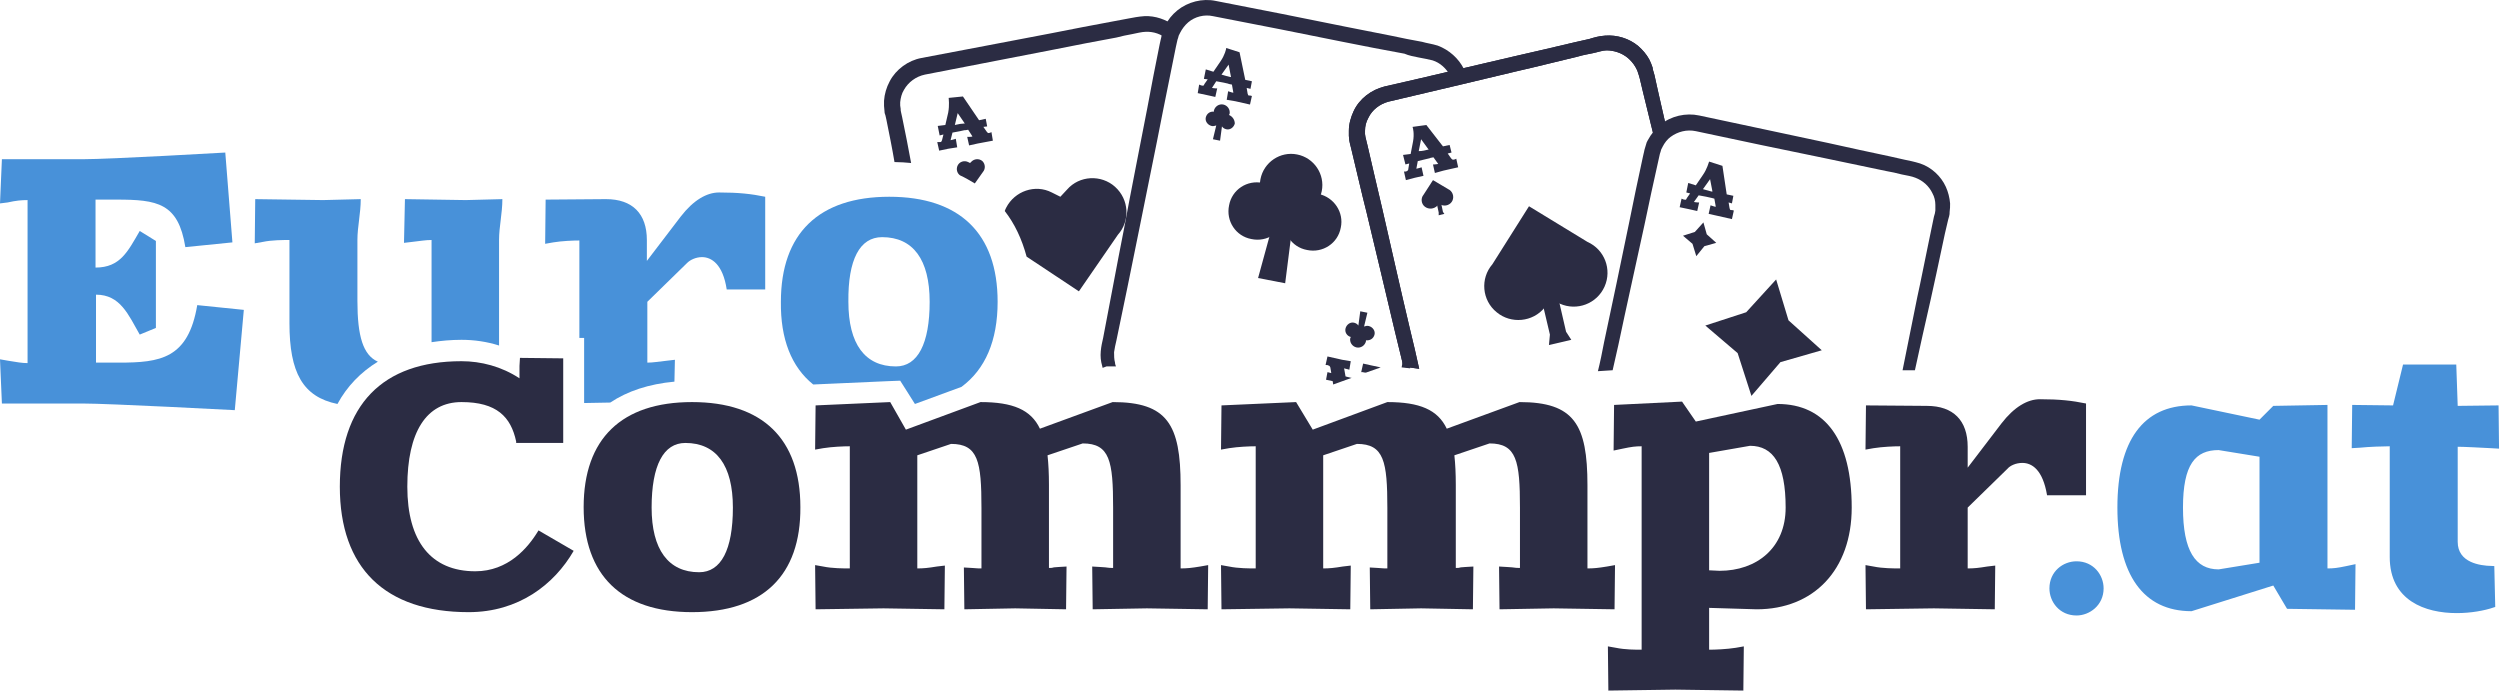 <svg width="526" height="146" viewBox="0 0 526 146" fill="none" xmlns="http://www.w3.org/2000/svg">
<path d="M234.6 39.297C231.7 36.697 227.1 36.897 224.5 39.897L223.1 41.397L221.3 40.497C217.8 38.697 213.5 40.197 211.7 43.697C211.6 43.897 211.5 44.097 211.4 44.397C213.5 47.097 215 50.297 216 53.997L227 61.297L235.2 49.397C237.8 46.497 237.6 41.997 234.6 39.297Z" fill="#2B2C43"/>
<path d="M202 36.897C203.1 37.397 204.1 37.997 205.1 38.597L206.8 36.197C207.4 35.497 207.3 34.497 206.7 33.897C206 33.297 205 33.397 204.4 33.997L204.1 34.297L203.7 34.097C202.9 33.697 201.9 33.997 201.5 34.797C201.1 35.597 201.4 36.497 202 36.897Z" fill="#2B2C43"/>
<path d="M206 25.297L207.4 24.997L207.7 26.597L206.9 26.697L207.6 27.697C207.8 27.897 207.8 27.997 208 27.997C208.2 27.997 208.4 27.897 208.6 27.797L208.9 29.597L205.7 30.197L203.9 30.597L203.5 28.797H203.8C204.2 28.797 204.4 28.797 204.6 28.697L203.7 27.297C203.3 27.397 203 27.397 202.9 27.397C202.6 27.497 201.5 27.697 200.4 27.897L200 29.497C200.1 29.497 200.4 29.397 200.8 29.297L201.1 29.197L201.4 30.997L199.5 31.297L197.6 31.697L197.2 29.897C197.5 29.897 197.7 29.897 197.8 29.897C198.1 29.897 198.1 29.697 198.2 29.497L198.5 28.297L197.7 28.497L197.3 26.497C197.3 26.497 198 26.397 198.9 26.297L199.5 23.697C199.8 22.097 199.6 20.797 199.6 20.597L202.6 20.297L206 25.297ZM202.8 25.997H203L201.5 23.797L200.9 26.297C201.7 26.097 202.4 25.997 202.8 25.997Z" fill="#2B2C43"/>
<path d="M238.1 7.197C239.1 6.997 240.3 6.697 241 6.697C242.7 6.597 244.4 7.197 245.6 8.297C245.7 8.397 245.8 8.497 245.9 8.597L246 8.197C246.2 7.197 246.6 6.197 247.1 5.397C245.3 4.097 243.1 3.297 240.8 3.397C239.4 3.497 238.5 3.697 237.4 3.897C236.4 4.097 235.3 4.297 234.2 4.497C230 5.297 225.6 6.097 221.2 6.997C212.4 8.697 203.3 10.397 193.9 12.197C191.1 12.697 188.5 14.597 187.2 17.097C186.5 18.397 186.1 19.797 186 21.197C186 21.597 186 21.897 186 22.297C186 22.697 186.1 22.997 186.1 23.397C186.1 23.797 186.2 23.997 186.3 24.297L186.5 25.197C187.1 28.197 187.7 31.097 188.2 34.097C189.4 34.097 190.6 34.197 191.7 34.297C191.1 31.097 190.5 27.897 189.8 24.597L189.6 23.697C189.5 23.397 189.5 23.097 189.5 22.897C189.5 22.697 189.4 22.397 189.4 22.197C189.4 21.997 189.4 21.697 189.4 21.497C189.5 20.597 189.7 19.697 190.2 18.897C191.1 17.297 192.7 16.097 194.6 15.697C203.9 13.897 213.1 12.097 221.9 10.397C226.3 9.497 230.6 8.697 234.9 7.897C236 7.597 237 7.397 238.1 7.197Z" fill="#2B2C43"/>
<path d="M298.5 12.097C299.5 12.297 300.7 12.497 301.4 12.697C303 13.197 304.3 14.397 305.1 15.897C305.2 16.097 305.3 16.397 305.4 16.597L308.5 15.897C308.4 15.397 308.2 14.997 308 14.497C306.9 12.297 304.9 10.497 302.5 9.597C301.2 9.197 300.2 9.097 299.2 8.797C298.2 8.597 297.1 8.397 296 8.197C291.8 7.297 287.4 6.497 283 5.597C274.2 3.797 265.1 1.997 255.8 0.197C253 -0.403 249.9 0.397 247.7 2.197C246.6 3.097 245.7 4.197 245.1 5.497C244.9 5.797 244.8 6.097 244.7 6.497C244.6 6.797 244.5 7.197 244.4 7.497C244.3 7.897 244.3 8.097 244.2 8.397L244 9.297C243.1 13.797 242.2 18.297 241.4 22.697C239.7 31.497 238 39.997 236.5 48.097C234.9 56.197 233.5 63.897 232.1 71.097C231.9 71.997 231.7 72.797 231.6 73.897C231.5 74.997 231.6 75.997 231.9 76.997C231.9 77.197 232 77.297 232 77.397L232.8 77.097H234.1C234.3 77.097 234.5 77.097 234.8 77.097C234.7 76.797 234.6 76.597 234.6 76.297C234.4 75.597 234.4 74.797 234.4 74.097C234.5 73.397 234.7 72.397 234.9 71.597C236.4 64.397 238 56.697 239.6 48.697C241.2 40.597 243 32.097 244.7 23.297C245.6 18.897 246.5 14.397 247.4 9.897L247.6 8.997C247.7 8.697 247.7 8.397 247.8 8.197C247.9 7.997 247.9 7.797 248 7.497C248.1 7.297 248.2 7.097 248.3 6.897C248.7 6.097 249.3 5.297 250 4.697C251.4 3.497 253.4 2.997 255.2 3.397C264.5 5.197 273.7 6.997 282.5 8.797C286.9 9.697 291.2 10.497 295.5 11.297C296.4 11.697 297.5 11.897 298.5 12.097Z" fill="#2B2C43"/>
<path d="M296.7 77.497L295.7 73.097C295.6 73.597 295.5 73.997 295.4 74.497C295.2 75.497 295.1 76.397 294.9 77.297C295.5 77.397 296.1 77.397 296.7 77.497C296.8 77.497 296.8 77.497 296.7 77.497Z" fill="#2B2C43"/>
<path d="M262 16.797L263.4 17.097L263.1 18.697L262.3 18.497L262.5 19.697C262.6 19.997 262.6 20.097 262.8 20.097C263 20.097 263.2 20.097 263.4 20.197L263 21.997L259.9 21.297L258.1 20.997L258.4 19.197L258.7 19.297C259.1 19.397 259.2 19.497 259.5 19.497L259.2 17.797C258.8 17.697 258.5 17.697 258.4 17.597C258.1 17.497 257 17.297 255.9 17.097L255 18.497C255.1 18.497 255.4 18.597 255.8 18.597H256.1L255.7 20.397L253.9 19.997L252 19.597L252.3 17.797C252.6 17.897 252.7 17.997 252.9 17.997C253.2 18.097 253.3 17.997 253.4 17.697L254.1 16.697L253.3 16.597L253.7 14.597C253.7 14.597 254.4 14.797 255.3 15.097L256.8 12.897C257.7 11.597 258 10.297 258 10.097L260.8 10.997L262 16.797ZM258.8 16.197H259L258.5 13.597L257 15.697C257.7 15.897 258.3 16.097 258.8 16.197Z" fill="#2B2C43"/>
<path d="M287.4 78.397L289.4 77.697L290.5 77.297L288.6 76.897L286.8 76.497L286.4 78.297H286.7C287 78.397 287.2 78.397 287.4 78.397Z" fill="#2B2C43"/>
<path d="M279.9 77.297L280.1 78.497L279.3 78.297L279 79.897L280.4 80.197L280.5 80.897L284.4 79.497C284.1 79.497 284 79.397 283.9 79.397C283.8 79.397 283.5 79.297 283.1 79.197L282.8 77.497C283.1 77.597 283.2 77.597 283.6 77.697L283.9 77.797L284.2 75.997L282.4 75.697L279.3 74.997L278.9 76.797C279.1 76.797 279.4 76.797 279.5 76.897C279.8 76.997 279.8 77.097 279.9 77.297Z" fill="#2B2C43"/>
<path d="M278.1 40.197C277.4 43.797 273.9 46.097 270.4 45.397C266.8 44.697 264.5 41.197 265.2 37.697C265.9 34.097 269.4 31.797 272.9 32.497C276.5 33.197 278.8 36.697 278.1 40.197Z" fill="#2B2C43"/>
<path d="M270.4 45.597C269.8 48.897 266.6 50.997 263.3 50.297C260 49.697 257.9 46.497 258.6 43.197C259.2 39.897 262.4 37.797 265.7 38.497C268.9 39.197 271.1 42.297 270.4 45.597Z" fill="#2B2C43"/>
<path d="M282.1 47.897C281.5 51.197 278.3 53.297 275 52.597C271.7 51.997 269.6 48.797 270.3 45.497C270.9 42.197 274.1 40.097 277.4 40.797C280.7 41.497 282.8 44.697 282.1 47.897Z" fill="#2B2C43"/>
<path d="M270.4 59.597L264.7 58.497L268.7 43.897L272.3 44.597L270.4 59.597Z" fill="#2B2C43"/>
<path d="M258.6 24.197C258.6 24.097 258.6 24.097 258.7 23.997C258.9 23.097 258.3 22.197 257.4 21.997C256.5 21.797 255.6 22.397 255.4 23.297C255.4 23.397 255.4 23.397 255.4 23.497C254.6 23.397 253.9 23.897 253.7 24.697C253.5 25.497 254.1 26.297 254.9 26.497C255.2 26.597 255.6 26.497 255.9 26.397L255.2 29.297L256.7 29.597L257.1 26.597C257.3 26.897 257.6 27.097 258 27.197C258.8 27.397 259.6 26.797 259.8 25.997C259.8 25.197 259.3 24.497 258.6 24.197Z" fill="#2B2C43"/>
<path d="M289.2 70.397C289.4 69.597 288.8 68.797 288 68.597C287.7 68.497 287.3 68.597 287 68.697L287.7 65.797L286.2 65.497L285.8 68.497C285.6 68.197 285.3 67.997 284.9 67.897C284.1 67.697 283.3 68.297 283.1 69.097C282.9 69.897 283.4 70.697 284.2 70.897C284.2 70.997 284.2 70.997 284.1 71.097C283.9 71.997 284.5 72.897 285.4 73.097C286.3 73.297 287.2 72.697 287.4 71.797C287.4 71.697 287.4 71.697 287.4 71.597C288.3 71.697 289 71.197 289.2 70.397Z" fill="#2B2C43"/>
<path d="M342.5 12.197C343.1 12.697 343.7 13.397 344.1 14.097C344.3 14.497 344.5 14.797 344.6 15.197L344.8 15.797L345 16.497C345.5 18.497 345.9 20.397 346.4 22.297C347 24.897 347.7 27.497 348.3 29.997C348.9 28.897 349.7 27.997 350.7 27.297C350.3 25.397 349.8 23.497 349.4 21.597C349 19.697 348.5 17.797 348.1 15.797L347.9 15.097C347.8 14.797 347.7 14.497 347.7 14.197C347.5 13.597 347.3 13.097 347 12.497C346.4 11.397 345.6 10.497 344.7 9.697C342.8 8.097 340.2 7.297 337.7 7.497C336.3 7.597 335.4 7.897 334.4 8.197C333.4 8.397 332.3 8.697 331.3 8.897C327.1 9.897 322.8 10.897 318.4 11.897C309.7 13.897 300.6 16.097 291.3 18.197C288.5 18.897 286 20.797 284.8 23.397C284.2 24.697 283.8 26.097 283.8 27.497C283.8 27.897 283.8 28.197 283.8 28.597C283.8 28.997 283.9 29.297 283.9 29.597C284 29.997 284 30.197 284.1 30.497L284.3 31.297C285.4 35.797 286.4 40.297 287.5 44.597C289.6 53.297 291.6 61.797 293.5 69.797C294.1 72.297 294.7 74.797 295.3 77.197C296.3 77.297 297.4 77.397 298.6 77.597C298 74.797 297.3 71.897 296.6 68.997C294.7 60.997 292.8 52.497 290.8 43.797C289.8 39.397 288.7 34.997 287.7 30.497L287.5 29.697C287.4 29.397 287.4 29.097 287.3 28.897C287.3 28.697 287.2 28.397 287.2 28.197C287.2 27.997 287.2 27.697 287.2 27.497C287.2 26.597 287.4 25.697 287.9 24.797C288.7 23.097 290.3 21.897 292.1 21.397C301.4 19.197 310.4 17.097 319.1 14.997C323.5 13.997 327.8 12.897 332 11.897C333 11.597 334.1 11.397 335.1 11.197C336.1 10.997 337.2 10.597 338 10.597C339.5 10.597 341.2 11.097 342.5 12.197Z" fill="#2B2C43"/>
<path d="M342.5 12.197C343.1 12.697 343.7 13.397 344.1 14.097C344.3 14.497 344.5 14.797 344.6 15.197L344.8 15.797L345 16.497C345.5 18.497 345.9 20.397 346.4 22.297C347 24.897 347.7 27.497 348.3 29.997C348.9 28.897 349.7 27.997 350.7 27.297C350.3 25.397 349.8 23.497 349.4 21.597C349 19.697 348.5 17.797 348.1 15.797L347.9 15.097C347.8 14.797 347.7 14.497 347.7 14.197C347.5 13.597 347.3 13.097 347 12.497C346.4 11.397 345.6 10.497 344.7 9.697C342.8 8.097 340.2 7.297 337.7 7.497C336.3 7.597 335.4 7.897 334.4 8.197C333.4 8.397 332.3 8.697 331.3 8.897C327.1 9.897 322.8 10.897 318.4 11.897C309.7 13.897 300.6 16.097 291.3 18.197C288.5 18.897 286 20.797 284.8 23.397C284.2 24.697 283.8 26.097 283.8 27.497C283.8 27.897 283.8 28.197 283.8 28.597C283.8 28.997 283.9 29.297 283.9 29.597C284 29.997 284 30.197 284.1 30.497L284.3 31.297C285.4 35.797 286.4 40.297 287.5 44.597C289.6 53.297 291.6 61.797 293.5 69.797C294.1 72.297 294.7 74.797 295.3 77.197C296.3 77.297 297.4 77.397 298.6 77.597C298 74.797 297.3 71.897 296.6 68.997C294.7 60.997 292.8 52.497 290.8 43.797C289.8 39.397 288.7 34.997 287.7 30.497L287.5 29.697C287.4 29.397 287.4 29.097 287.3 28.897C287.3 28.697 287.2 28.397 287.2 28.197C287.2 27.997 287.2 27.697 287.2 27.497C287.2 26.597 287.4 25.697 287.9 24.797C288.7 23.097 290.3 21.897 292.1 21.397C301.4 19.197 310.4 17.097 319.1 14.997C323.5 13.997 327.8 12.897 332 11.897C333 11.597 334.1 11.397 335.1 11.197C336.1 10.997 337.2 10.597 338 10.597C339.5 10.597 341.2 11.097 342.5 12.197Z" fill="#2B2C43"/>
<path d="M360.8 80.297L362.1 79.997L360.8 80.297Z" fill="#2B2C43"/>
<path d="M303.6 30.797L305 30.497L305.4 32.097L304.6 32.297L305.3 33.297C305.5 33.497 305.5 33.597 305.8 33.597C306 33.597 306.2 33.497 306.4 33.397L306.8 35.197L303.7 35.897L301.9 36.397L301.5 34.597H301.8C302.2 34.597 302.4 34.497 302.6 34.497L301.6 33.097C301.2 33.197 300.9 33.197 300.8 33.297C300.5 33.397 299.4 33.597 298.3 33.897L298 35.497C298.1 35.497 298.4 35.397 298.8 35.297L299.1 35.197L299.5 36.997L297.7 37.397L295.8 37.897L295.4 36.097C295.7 36.097 295.9 36.097 296 35.997C296.2 35.897 296.3 35.797 296.3 35.597L296.5 34.397L295.7 34.597L295.2 32.597C295.2 32.597 295.9 32.497 296.8 32.397L297.3 29.797C297.6 28.197 297.3 26.897 297.2 26.697L300.1 26.297L303.6 30.797ZM300.4 31.497H300.6L299 29.297L298.5 31.797C299.3 31.797 300 31.597 300.4 31.497Z" fill="#2B2C43"/>
<path d="M314.9 65.697C317.9 68.197 322.5 67.797 325 64.697L326.3 63.097L328.2 63.897C331.8 65.497 336 63.897 337.6 60.297C339.2 56.697 337.6 52.497 334 50.897L321.7 43.397L314 55.597C311.4 58.597 311.8 63.197 314.9 65.697Z" fill="#2B2C43"/>
<path d="M330.6 71.497L325.9 72.597L326.1 70.397L324 61.497L327.4 60.697L329.5 69.797L330.6 71.497Z" fill="#2B2C43"/>
<path d="M299.8 43.497C300.6 44.097 301.7 43.997 302.4 43.297L302.7 42.897L303.2 43.097C304.1 43.497 305.2 43.097 305.6 42.197C306 41.297 305.6 40.197 304.7 39.797L301.5 37.897L299.5 40.997C298.9 41.697 299 42.897 299.8 43.497Z" fill="#2B2C43"/>
<path d="M303.9 44.997L302.7 45.297V44.697L302.2 42.397L303.1 42.197L303.6 44.597L303.9 44.997Z" fill="#2B2C43"/>
<path d="M339.3 77.897C339.7 76.097 340.1 74.397 340.5 72.597C342.2 64.497 344.1 56.097 346 47.297C346.9 42.897 347.9 38.397 348.9 33.897L349.1 32.997C349.2 32.697 349.2 32.397 349.3 32.197C349.4 31.997 349.4 31.797 349.5 31.497C349.6 31.297 349.7 31.097 349.8 30.897C350.2 30.097 350.8 29.297 351.5 28.797C353 27.697 354.9 27.197 356.8 27.597C366.1 29.597 375.2 31.497 384 33.297C388.4 34.197 392.7 35.097 396.9 35.997C398 36.197 399 36.397 400.1 36.697C401.1 36.897 402.3 37.097 403 37.397C404.6 37.997 405.9 39.197 406.6 40.697C407 41.397 407.2 42.297 407.2 43.097C407.2 43.497 407.2 43.897 407.2 44.297L407.1 44.897L406.9 45.597C406.5 47.597 406.1 49.497 405.7 51.397C404.9 55.197 404.2 58.897 403.4 62.497C402.3 67.897 401.3 72.997 400.3 77.897H402.9C403.9 73.297 405 68.297 406.2 63.097C407 59.497 407.8 55.797 408.6 51.997C409 50.097 409.4 48.197 409.9 46.197L410.1 45.497C410.2 45.197 410.2 44.897 410.2 44.597C410.3 43.997 410.3 43.397 410.3 42.797C410.2 41.597 409.9 40.397 409.4 39.297C408.4 37.097 406.4 35.197 404 34.397C402.7 33.997 401.7 33.797 400.7 33.597C399.7 33.397 398.6 33.097 397.6 32.897C393.4 31.997 389.1 31.097 384.7 30.097C375.9 28.197 366.8 26.297 357.5 24.297C354.7 23.697 351.6 24.397 349.4 26.197C348.3 27.097 347.4 28.197 346.7 29.497C346.5 29.797 346.4 30.097 346.3 30.497C346.2 30.797 346.1 31.197 346 31.497C345.9 31.897 345.9 32.097 345.8 32.397L345.6 33.297C344.6 37.797 343.7 42.297 342.8 46.697C341 55.497 339.2 63.997 337.5 71.997C337.1 74.097 336.7 76.097 336.2 78.097L339.3 77.897Z" fill="#2B2C43"/>
<path d="M363.3 40.897L364.7 41.197L364.4 42.797L363.7 42.597L363.9 43.797C364 44.097 364 44.197 364.2 44.197C364.4 44.197 364.6 44.197 364.8 44.297L364.4 46.097L361.3 45.397L359.5 44.997L359.9 43.197L360.2 43.297C360.6 43.397 360.7 43.497 361 43.497L360.7 41.797C360.3 41.697 360 41.597 359.9 41.597C359.6 41.497 358.5 41.297 357.4 41.097L356.4 42.497C356.5 42.497 356.8 42.597 357.2 42.597H357.5L357.1 44.397L355.3 43.997L353.4 43.597L353.8 41.797C354.1 41.897 354.2 41.997 354.4 41.997C354.7 42.097 354.8 41.997 354.9 41.697L355.6 40.697L354.8 40.497L355.2 38.497C355.2 38.497 355.9 38.697 356.8 38.997L358.3 36.797C359.2 35.497 359.5 34.197 359.6 33.997L362.4 34.897L363.3 40.897ZM360.1 40.297H360.3L359.8 37.697L358.3 39.797C359 39.997 359.7 40.197 360.1 40.297Z" fill="#2B2C43"/>
<path d="M368.5 83.297L365.6 74.297L358.8 68.497L367.4 65.697L373.7 58.797L376.3 67.397L383.3 73.697L374.6 76.197L368.5 83.297Z" fill="#2B2C43"/>
<path d="M356.9 53.897L356.1 51.297L354.1 49.597L356.6 48.797L358.4 46.797L359.1 49.297L361.1 51.097L358.6 51.797L356.9 53.897Z" fill="#2B2C43"/>
<path d="M48.9 50.997L39 51.997C37.5 42.697 33.1 41.997 24.5 41.997H20.1V56.297C25.3 56.297 26.9 52.897 29.4 48.597L32.8 50.697V68.997L29.4 70.397C27 66.197 25.3 61.997 20.2 61.997V76.297H25C33.7 76.297 39.6 75.497 41.5 64.197L51.3 65.197L49.4 86.297C49.4 86.297 23 84.897 17.3 84.897H0.4L0 75.597L1.7 75.897C3.6 76.197 4.6 76.397 5.8 76.397V42.097C4.5 42.097 3.4 42.197 1.6 42.597L0 42.797L0.4 33.497H17.5C23.2 33.497 47.4 32.097 47.4 32.097L48.9 50.997Z" fill="#4891D9"/>
<path d="M79.5 76.097C76.4 74.697 75.2 70.797 75.2 63.297V50.497C75.2 47.697 75.9 44.897 75.9 41.897L68 42.097L53.7 41.897L53.6 51.197L55.3 50.897C57.2 50.497 59.6 50.497 60.9 50.497V67.997C60.9 78.397 63.7 83.497 71 84.997C73 81.297 75.9 78.297 79.5 76.097Z" fill="#4891D9"/>
<path d="M90.8 50.497V71.997C92.8 71.697 94.9 71.497 97.1 71.497C99.8 71.497 102.5 71.897 105 72.697V50.497C105 47.697 105.7 44.897 105.7 41.897L98 42.097L85.2 41.897L85 51.097L86.7 50.897C88.5 50.697 89.5 50.497 90.8 50.497Z" fill="#4891D9"/>
<path d="M121.9 50.597V71.097H122.9V75.497V84.797L128.4 84.697C132 82.297 136.5 80.797 141.9 80.297L142 75.697L140.3 75.897C138.4 76.097 137.4 76.297 136.2 76.297V63.497L144.6 55.297C145.2 54.697 146.4 54.097 147.7 54.097C149.7 54.097 152.1 55.597 152.9 60.897H161V41.397C158.1 40.797 155.4 40.497 151.3 40.497C148.7 40.497 145.9 42.097 143.2 45.597L136.1 54.897V50.497C136.1 44.997 133.1 41.897 127.5 41.897L114.8 41.997L114.7 51.297L116.4 50.997C118.2 50.697 120.6 50.597 121.9 50.597Z" fill="#4891D9"/>
<path d="M171.1 80.897L186.8 80.197L189.4 80.097L190.8 82.297L192.5 84.997L202.3 81.397C207.3 77.697 209.9 71.697 209.9 63.497C209.9 49.097 201.9 41.397 187.1 41.397C172.3 41.397 164.3 49.097 164.3 63.497C164.2 71.297 166.5 77.197 171.1 80.897ZM185.6 49.897C192.1 49.897 195.6 54.597 195.6 63.497C195.6 72.297 193.1 77.097 188.5 77.097C182 77.097 178.5 72.397 178.5 63.497C178.4 54.597 180.9 49.897 185.6 49.897Z" fill="#4891D9"/>
<path d="M436.9 118.597C440.179 118.597 442.1 121.226 442.1 123.797C442.1 127.071 439.377 128.997 436.9 128.997C433.621 128.997 431.7 126.368 431.7 123.797C431.7 120.518 434.329 118.597 436.9 118.597Z" fill="#4891D9" stroke="#4891D9"/>
<path d="M489.2 120.097H489.7C491.047 120.097 491.884 119.991 493.803 119.587L495.093 119.314L495.005 127.789L481.486 127.6L478.73 122.942L478.528 122.601L478.15 122.72L461.024 128.096C456.154 128.078 452.439 126.242 449.919 122.73C447.367 119.175 446 113.844 446 106.797C446 99.749 447.367 94.496 449.916 91.017C452.437 87.576 456.16 85.808 461.051 85.797L475.297 88.786L475.562 88.841L475.754 88.65L478.51 85.893L489.2 85.706V120.097ZM475.9 95.672L475.48 95.603L466.88 94.204L466.841 94.197H466.8C464.235 94.197 462.178 94.992 460.797 97.056C459.449 99.071 458.8 102.222 458.8 106.797C458.8 111.376 459.451 114.736 460.783 116.966C462.143 119.24 464.188 120.297 466.8 120.297H466.841L466.88 120.291L475.48 118.89L475.9 118.822V95.672Z" fill="#4891D9" stroke="#4891D9"/>
<path d="M516.316 77.197L516.6 85.414L516.617 85.903L517.105 85.897L525.205 85.802L525.293 93.866L524.129 93.798H524.126C522.236 93.698 518.417 93.497 517.1 93.497H516.6V113.997C516.6 115.191 516.921 116.164 517.474 116.94C518.023 117.712 518.782 118.261 519.613 118.65C521.092 119.342 522.863 119.552 524.311 119.589L524.491 127.345C522.64 127.972 519.86 128.497 516.899 128.497C513.652 128.497 510.238 127.855 507.652 126.131C505.097 124.427 503.3 121.636 503.3 117.197V93.397H502.8C501.493 93.397 498.388 93.497 496.464 93.698L495.306 93.765L495.394 85.702L503.494 85.797L503.892 85.802L503.985 85.416L505.993 77.197H516.316Z" fill="#4891D9" stroke="#4891D9"/>
<path d="M118.5 93.197H108.7H108.6V92.897C107.5 87.697 104.5 84.597 97.1 84.597C89.7 84.597 85.7 90.897 85.7 102.397C85.7 113.897 90.7 120.197 100 120.197C106.9 120.197 111.1 115.297 113.3 111.597L120.7 115.897C116.6 122.997 109.1 128.797 98.6 128.797C81 128.797 71.5 119.497 71.5 102.397C71.5 85.297 80.4 75.997 97.1 75.997C101.2 75.997 105.5 77.097 109.3 79.597V76.997L109.4 75.297L118.5 75.397V93.197Z" fill="#2B2C43"/>
<path d="M145.6 128.797C130.8 128.797 122.8 121.097 122.8 106.697C122.8 92.297 130.8 84.597 145.6 84.597C160.4 84.597 168.4 92.297 168.4 106.697C168.5 121.097 160.5 128.797 145.6 128.797ZM144.2 93.197C139.6 93.197 137.1 97.897 137.1 106.797C137.1 115.597 140.6 120.397 147.1 120.397C151.7 120.397 154.2 115.697 154.2 106.797C154.2 97.897 150.7 93.197 144.2 93.197Z" fill="#2B2C43"/>
<path d="M190.6 90.397L206.3 84.597C213.1 84.597 216.9 86.197 218.8 90.197L234.1 84.597C245.6 84.597 248.4 89.297 248.4 102.097V119.597C249.7 119.597 250.7 119.497 252.5 119.197L254.2 118.897L254.1 128.197L241.3 127.997L229.9 128.197L229.8 119.197L231.5 119.297C233.4 119.397 232.9 119.497 234.2 119.497V106.797C234.2 96.997 233.5 93.297 227.8 93.297L220.4 95.797C220.6 97.597 220.7 99.697 220.7 101.997V119.497C222 119.497 220.8 119.397 222.7 119.297L224.4 119.197L224.3 128.197L213.6 127.997L202.9 128.197L202.8 119.397L204.5 119.497C206.4 119.597 205.2 119.597 206.5 119.597V106.897C206.5 97.097 205.8 93.397 200.1 93.397L193 95.797V119.597C194.3 119.597 195.3 119.497 197.1 119.197L198.8 118.997L198.7 128.197L185.9 127.997L171.6 128.197L171.5 118.897L173.2 119.197C175.1 119.597 177.5 119.597 178.8 119.597V93.897C177.5 93.897 175.1 93.997 173.2 94.297L171.5 94.597L171.6 85.297L187.3 84.597L190.6 90.397Z" fill="#2B2C43"/>
<path d="M276.2 90.397L291.9 84.597C298.7 84.597 302.5 86.197 304.4 90.197L319.7 84.597C331.2 84.597 334 89.297 334 102.097V119.597C335.3 119.597 336.3 119.497 338.1 119.197L339.8 118.897L339.7 128.197L326.9 127.997L315.5 128.197L315.4 119.197L317.1 119.297C319 119.397 318.5 119.497 319.8 119.497V106.797C319.8 96.997 319.1 93.297 313.4 93.297L306 95.797C306.2 97.597 306.3 99.697 306.3 101.997V119.497C307.6 119.497 306.4 119.397 308.3 119.297L310 119.197L309.9 128.197L299 127.997L288.3 128.197L288.2 119.397L289.9 119.497C291.8 119.597 290.6 119.597 291.9 119.597V106.897C291.9 97.097 291.2 93.397 285.5 93.397L278.4 95.797V119.597C279.7 119.597 280.7 119.497 282.5 119.197L284.2 118.997L284.1 128.197L271.3 127.997L257 128.197L256.9 118.897L258.6 119.197C260.5 119.597 262.9 119.597 264.2 119.597V93.897C262.9 93.897 260.5 93.997 258.6 94.297L256.9 94.597L257 85.297L272.7 84.597L276.2 90.397Z" fill="#2B2C43"/>
<path d="M356.8 88.697L374 84.997C384.1 84.997 389.6 92.597 389.6 106.797C389.6 119.897 381.6 128.197 369.6 128.197L359.6 127.897V136.697C360.9 136.697 363.3 136.597 365.2 136.297L366.9 135.997L366.8 145.297L352.5 145.097L338.4 145.297L338.3 135.997L340 136.297C341.9 136.697 344.1 136.697 345.4 136.697V93.897C344.1 93.897 343.3 93.997 341.4 94.397L339.5 94.797L339.6 85.197L353.9 84.497L356.8 88.697ZM359.7 119.997L361.8 120.097C369.6 120.097 375.7 115.297 375.7 106.797C375.7 97.697 373.1 93.797 368.2 93.797L359.6 95.297V119.997H359.7Z" fill="#2B2C43"/>
<path d="M438.8 104.197H430.7C429.8 98.797 427.5 97.397 425.5 97.397C424.1 97.397 422.9 97.997 422.4 98.597L414 106.797V119.597C415.3 119.597 416.3 119.497 418.1 119.197L419.8 118.997L419.7 128.197L406.9 127.997L392.6 128.197L392.5 118.897L394.2 119.197C396.1 119.597 398.5 119.597 399.8 119.597V93.897C398.5 93.897 396.1 93.997 394.2 94.297L392.5 94.597L392.6 85.297L405.4 85.397C411 85.397 414 88.497 414 93.997V98.397L421.1 89.097C423.8 85.597 426.6 83.997 429.2 83.997C433.3 83.997 436 84.297 438.9 84.897V104.197H438.8Z" fill="#2B2C43"/>
</svg>
